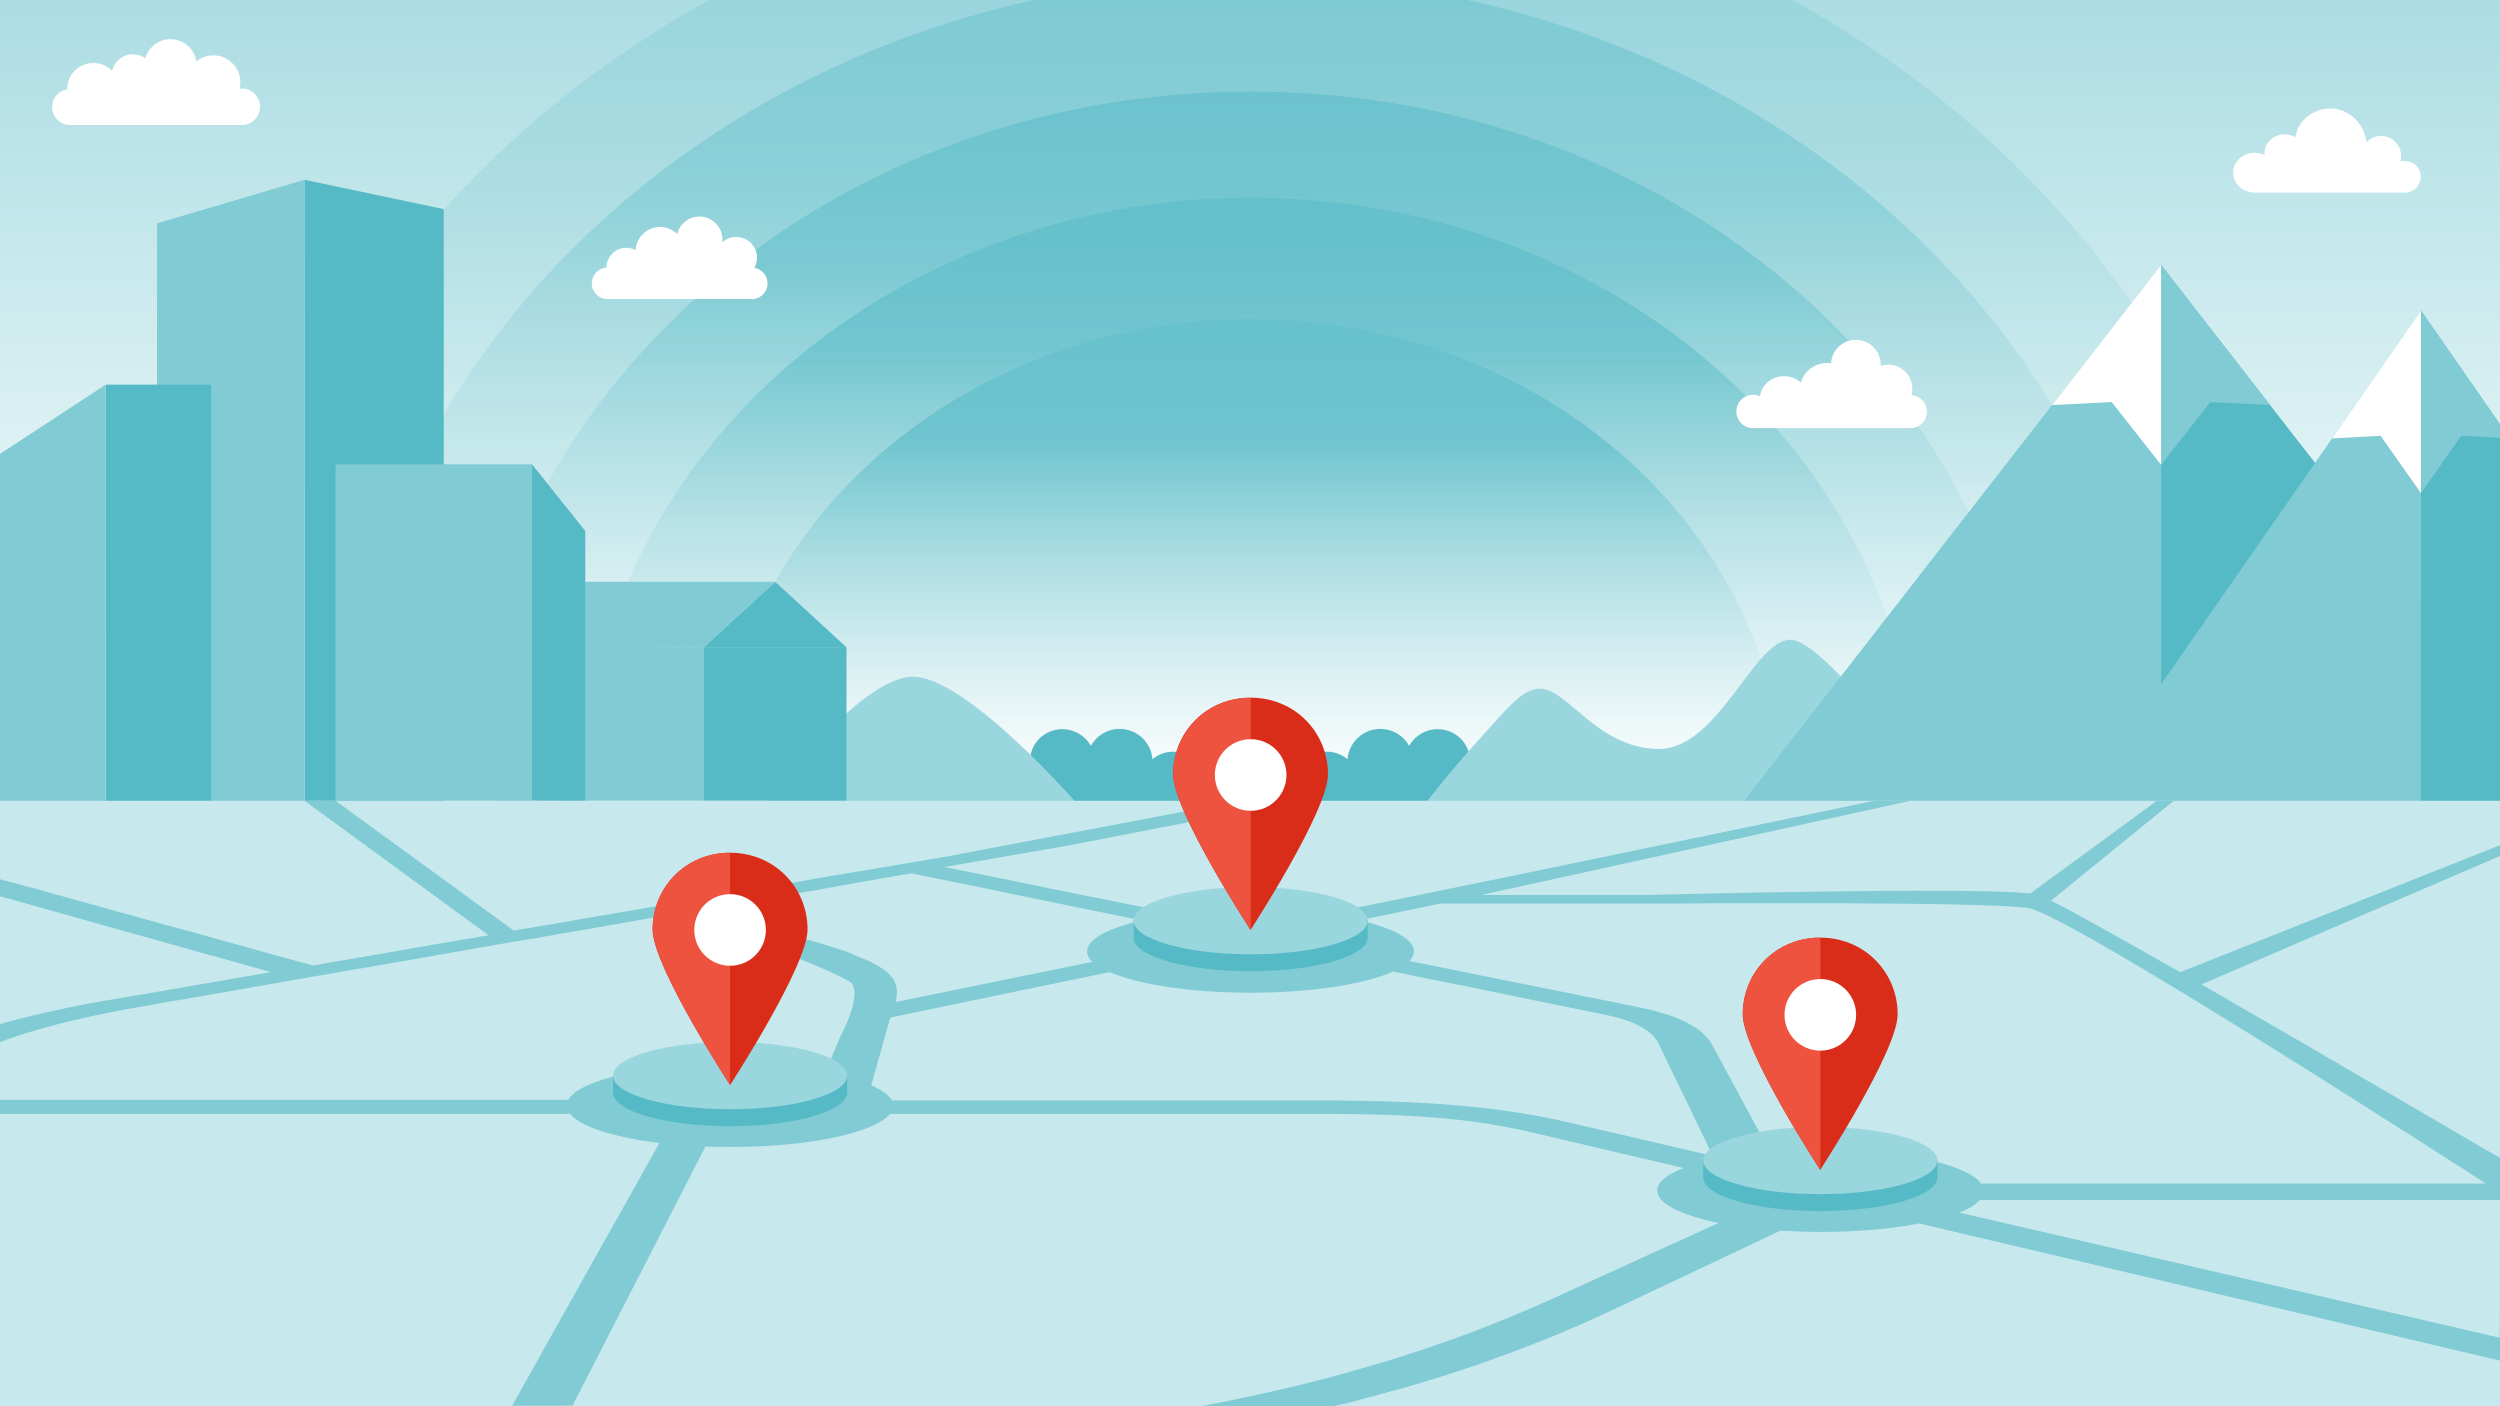 <?xml version="1.0" encoding="utf-8"?>
<!-- Generator: Adobe Illustrator 22.1.0, SVG Export Plug-In . SVG Version: 6.00 Build 0)  -->
<svg version="1.1" id="Layer_1" xmlns="http://www.w3.org/2000/svg" xmlns:xlink="http://www.w3.org/1999/xlink" x="0px" y="0px"
	 viewBox="0 0 1920 1080" style="enable-background:new 0 0 1920 1080;" xml:space="preserve">
<rect x="0" y="0" width="1920" height="1080" fill="#333333" stroke="none"/>
<style type="text/css">
	.st0{fill:url(#SVGID_1_);}
	.st1{opacity:0.5;}
	.st2{opacity:0.2;fill:url(#SVGID_2_);enable-background:new    ;}
	.st3{opacity:0.4;fill:url(#SVGID_3_);enable-background:new    ;}
	.st4{opacity:0.6;fill:url(#SVGID_4_);enable-background:new    ;}
	.st5{opacity:0.8;fill:url(#SVGID_5_);enable-background:new    ;}
	.st6{fill:url(#SVGID_6_);}
	.st7{fill:#55BAC6;}
	.st8{fill:#99D6DD;}
	.st9{fill:#80CBD4;}
	.st10{fill:#FFFFFF;}
	.st11{fill:#C7E8EC;}
	.st12{opacity:0;}
	.st13{fill:#D92D19;}
	.st14{fill:#EE5340;}
</style>
<linearGradient id="SVGID_1_" gradientUnits="userSpaceOnUse" x1="960" y1="465" x2="960" y2="1080" gradientTransform="matrix(1 0 0 -1 0 1080)">
	<stop  offset="0" style="stop-color:#FFFFFF"/>
	<stop  offset="0.313" style="stop-color:#E8F6F7"/>
	<stop  offset="0.965" style="stop-color:#AEDEE4"/>
	<stop  offset="1" style="stop-color:#ABDDE3"/>
</linearGradient>
<rect class="st0" width="1920" height="615"/>
<g class="st1">
	
		<linearGradient id="SVGID_2_" gradientUnits="userSpaceOnUse" x1="960.55" y1="464.9" x2="960.55" y2="1080" gradientTransform="matrix(1 0 0 -1 0 1080)">
		<stop  offset="0" style="stop-color:#FFFFFF"/>
		<stop  offset="6.439637e-02" style="stop-color:#F7FCFC"/>
		<stop  offset="0.166" style="stop-color:#E0F2F5"/>
		<stop  offset="0.292" style="stop-color:#BBE3E8"/>
		<stop  offset="0.438" style="stop-color:#88CED7"/>
		<stop  offset="0.598" style="stop-color:#47B4C1"/>
		<stop  offset="0.755" style="stop-color:#0097A9"/>
	</linearGradient>
	<path class="st2" d="M1758.9,615.1c-798.4,0-798.4,0-1596.7,0c0-260.4,153.1-488.5,382.5-615.1c420.9,0,420.9,0,831.8,0
		C1605.8,126.6,1758.9,354.7,1758.9,615.1z"/>
	
		<linearGradient id="SVGID_3_" gradientUnits="userSpaceOnUse" x1="960.5" y1="464.9" x2="960.5" y2="1080" gradientTransform="matrix(1 0 0 -1 0 1080)">
		<stop  offset="0" style="stop-color:#FFFFFF"/>
		<stop  offset="6.439637e-02" style="stop-color:#F7FCFC"/>
		<stop  offset="0.166" style="stop-color:#E0F2F5"/>
		<stop  offset="0.292" style="stop-color:#BBE3E8"/>
		<stop  offset="0.438" style="stop-color:#88CED7"/>
		<stop  offset="0.598" style="stop-color:#47B4C1"/>
		<stop  offset="0.755" style="stop-color:#0097A9"/>
	</linearGradient>
	<path class="st3" d="M1662,615.1c-701.5,0-701.5,0-1403,0C259,317.3,486.9,67.5,793.9,0c55.9,0,246.9,0,333.1,0
		C1434.1,67.5,1662,317.3,1662,615.1z"/>
	
		<linearGradient id="SVGID_4_" gradientUnits="userSpaceOnUse" x1="960.45" y1="464.9" x2="960.45" y2="1009.7" gradientTransform="matrix(1 0 0 -1 0 1080)">
		<stop  offset="0" style="stop-color:#FFFFFF"/>
		<stop  offset="6.439637e-02" style="stop-color:#F7FCFC"/>
		<stop  offset="0.166" style="stop-color:#E0F2F5"/>
		<stop  offset="0.292" style="stop-color:#BBE3E8"/>
		<stop  offset="0.438" style="stop-color:#88CED7"/>
		<stop  offset="0.598" style="stop-color:#47B4C1"/>
		<stop  offset="0.755" style="stop-color:#0097A9"/>
	</linearGradient>
	<path class="st4" d="M1564.2,615.1c-603.8,0-603.8,0-1207.5,0c0-300.9,270.3-544.8,603.7-544.8S1564.2,314.2,1564.2,615.1z"/>
	
		<linearGradient id="SVGID_5_" gradientUnits="userSpaceOnUse" x1="960.5" y1="464.9" x2="960.5" y2="928.1" gradientTransform="matrix(1 0 0 -1 0 1080)">
		<stop  offset="0" style="stop-color:#FFFFFF"/>
		<stop  offset="6.439637e-02" style="stop-color:#F7FCFC"/>
		<stop  offset="0.166" style="stop-color:#E0F2F5"/>
		<stop  offset="0.292" style="stop-color:#BBE3E8"/>
		<stop  offset="0.438" style="stop-color:#88CED7"/>
		<stop  offset="0.598" style="stop-color:#47B4C1"/>
		<stop  offset="0.755" style="stop-color:#0097A9"/>
	</linearGradient>
	<path class="st5" d="M1473.7,615.1c-513.2,0-513.2,0-1026.4,0c0-255.8,229.8-463.2,513.2-463.2S1473.7,359.3,1473.7,615.1z"/>
	
		<linearGradient id="SVGID_6_" gradientUnits="userSpaceOnUse" x1="960.5" y1="464.9" x2="960.5" y2="834.9" gradientTransform="matrix(1 0 0 -1 0 1080)">
		<stop  offset="0" style="stop-color:#FFFFFF"/>
		<stop  offset="6.439637e-02" style="stop-color:#F7FCFC"/>
		<stop  offset="0.166" style="stop-color:#E0F2F5"/>
		<stop  offset="0.292" style="stop-color:#BBE3E8"/>
		<stop  offset="0.438" style="stop-color:#88CED7"/>
		<stop  offset="0.598" style="stop-color:#47B4C1"/>
		<stop  offset="0.755" style="stop-color:#0097A9"/>
	</linearGradient>
	<path class="st6" d="M1370.5,615.1c-410,0-410,0-820,0c0-204.4,183.6-370,410-370S1370.5,410.8,1370.5,615.1z"/>
</g>
<g>
	<path class="st7" d="M1104.1,560c-9.4,0-17.6,5.2-21.9,12.8c-4.3-7.8-12.6-13-22.1-13c-13.3,0-24.2,10.3-25.2,23.3
		c-4.3-3.6-9.8-5.8-15.8-5.8c-7.4,0-14,3.3-18.5,8.4c0,9.8,0,24.9,0,40.4c103.4,0,128.4,0,128.4,0s0-35.2,0-41.1
		C1129.2,571.2,1118,560,1104.1,560z"/>
	<path class="st7" d="M815.9,560c9.4,0,17.6,5.2,21.9,12.8c4.3-7.8,12.6-13,22.1-13c13.3,0,24.2,10.3,25.2,23.3
		c4.3-3.6,9.8-5.8,15.8-5.8c7.4,0,14,3.3,18.5,8.4c0,9.8,0,24.9,0,40.4c-103.4,0-128.4,0-128.4,0s0-35.2,0-41.1
		C790.8,571.2,802,560,815.9,560z"/>
</g>
<path class="st8" d="M1491,616.2c0,0-87.8-124.9-116-124.9s-55.7,85.4-102.4,83.9c-46.7-1.5-68.9-46.3-89.7-46.3
	c-13.9,0-25.1,15-46.8,38.8s-40.5,48.2-40.5,48.2L1491,616.2z"/>
<path class="st8" d="M826.3,616.2c0,0-84.3-96.5-125.2-96.5s-112.8,96.5-112.8,96.5H826.3z"/>
<polygon class="st9" points="1659.7,203.5 1338.5,616.2 1659.7,616.2 "/>
<polygon class="st7" points="1659.7,203.5 1920,538 1920,616.2 1659.7,616.2 "/>
<polygon class="st9" points="1659.7,357 1697.6,308.8 1743.4,311.1 1659.7,203.5 "/>
<polygon class="st10" points="1659.7,357 1621.8,308.8 1576,311.1 1659.7,203.5 "/>
<polygon class="st9" points="1859.3,238.5 1635.5,560.4 1597.3,615.3 1859.3,615.3 "/>
<polygon class="st7" points="1859.3,238.5 1920,325.9 1920,444.1 1920,615.3 1859.3,615.3 "/>
<polygon class="st9" points="1859.3,378.7 1890.2,334.7 1920,336.3 1920,325.9 1859.3,238.5 "/>
<polygon class="st10" points="1859.3,378.7 1828.3,334.7 1791,336.7 1859.3,238.5 "/>
<polygon class="st7" points="340.8,616.1 233.9,616.1 233.9,138.1 340.8,160.6 "/>
<polygon class="st9" points="233.9,616.1 120.6,616.1 120.6,171.5 233.9,138.1 "/>
<rect x="81.2" y="295.4" class="st7" width="80.9" height="320.8"/>
<polygon class="st9" points="0,616.1 81.2,616.1 81.2,295.4 0,348.6 "/>
<rect x="540.1" y="497" class="st7" width="110" height="118"/>
<rect x="412.1" y="497" class="st9" width="128.4" height="118"/>
<polygon class="st7" points="595.3,446.8 650,497 540.5,497 "/>
<polygon class="st9" points="412.1,446.8 595.3,446.8 540.5,497 412.1,497.9 "/>
<polygon class="st7" points="449.5,615 379.8,614.8 408.6,356.6 449.5,407.8 "/>
<rect x="257.7" y="356.6" class="st9" width="150.9" height="258.4"/>
<path class="st10" d="M1479.9,316.2c0-6.8-5.3-12.3-11.9-12.6c0.5-1.6,0.7-3.3,0.7-5.1c0-10.2-8.3-18.4-18.4-18.4c-2,0-4,0.3-5.9,1
	c0-0.3,0-0.6,0-1c0-10.5-8.5-19.1-19.1-19.1c-10.2,0-18.5,8-19,18c-1-0.1-1.9-0.2-2.9-0.2c-9.9,0-18.1,6.5-20.3,15.1
	c-3.3-3.1-7.9-5-13-5c-9.5,0-17.3,6.8-18.4,15.5c-1.6-0.8-3.4-1.2-5.4-1.2c-7.1,0-12.8,5.7-12.8,12.8c0,6.9,5.4,12.5,12.2,12.8
	c0.1,0,0.2,0,0.3,0h6.6h13.3h101.7l0,0C1474.4,328.7,1479.9,323.1,1479.9,316.2z M1424.2,299.1L1424.2,299.1L1424.2,299.1
	L1424.2,299.1z"/>
<path class="st10" d="M199.7,82c0-7.7-6.3-14-14-14c-0.6,0-1.2,0-1.7,0.1c0.4-1.6,0.6-3.2,0.6-4.8c0-11.5-9.3-20.8-20.8-20.8
	c-4.9,0-9.4,1.7-13,4.6c-1.5-9.6-9.8-17-19.9-17c-9.2,0-16.9,6.2-19.3,14.6c-2.7-1.9-6-3-9.5-3c-7.8,0-14.3,5.4-16,12.7
	c-3.6-3.7-8.7-6-14.4-6c-11.1,0-20.1,9-20.1,20.1c0,0.1,0,0.1,0,0.2C45,69.6,40,75.3,40,82.2c0,7.5,6,13.7,13.6,13.8l0,0h110.9H179
	h7.2c0.1,0,0.2,0,0.3,0C193.9,95.6,199.7,89.5,199.7,82z"/>
<path class="st10" d="M1847.1,123.7h-3.6c0.3-1.3,0.5-2.6,0.5-4c0-8.5-6.9-15.3-15.3-15.3c-4.5,0-8.5,1.9-11.3,5
	c-1-13.2-12.8-26.1-27.3-26.1c-14,0-25.6,9.7-27.2,22.1c-2.4-1.4-5.2-2.2-8.2-2.2c-8.5,0-15.5,6.3-15.5,14.2c0,0.6,0,1.2,0.1,1.7
	c-2.3-1.1-4.9-1.7-7.7-1.7c-9.2,0-16.6,6.8-16.6,15.2c0,7.7,6.2,14,14.2,15.1c0.6,0.1,1.3,0.2,1.9,0.2h78.4c0.3,0,0.6,0,1,0h36.5
	c6.7,0,12.1-5.4,12.1-12.1l0,0C1859.2,129.1,1853.8,123.7,1847.1,123.7z"/>
<path class="st10" d="M579.4,205.7c1.3-2.3,2-4.9,2-7.7c0-8.8-7.2-16-16-16c-4.1,0-7.9,1.6-10.8,4.2c0.1-0.7,0.2-1.5,0.2-2.3
	c0-9.7-7.9-17.6-17.6-17.6c-8.3,0-15.2,5.7-17.1,13.4c-3.4-3.3-8-5.4-13.2-5.4c-10,0-18.2,7.9-18.7,17.8c-2.2-1.2-4.6-1.8-7.2-1.8
	c-8.4,0-15.2,6.8-15.2,15.2l0,0c-6.3,0.4-11.3,5.7-11.3,12.1l0,0c0,6.7,5.4,12.1,12.1,12.1h110.8c6.7,0,12.1-5.4,12.1-12.1l0,0
	C589.4,211.6,585.1,206.7,579.4,205.7z"/>
<rect y="615" class="st11" width="1920" height="465"/>
<path class="st9" d="M1690.7,756l229.3-98.6v-8.3l-245.7,97.6c-43.9-25.1-81.3-46.1-99.1-55l94.1-76.6h-12.9l-97.1,71.1
	c-47-5.3-292.6,1.1-292.6,1.1h-128.8l328.7-72.2H1439l-275.6,57.2l-131.8,26.9l-6.4,1.3l-7.8,1.6c-17.1-2.2-36.4-3.5-56.8-3.5
	c-20.4,0-39.6,1.2-56.7,3.4c-0.8-0.2-1.6-0.3-2.4-0.5c-6.5-1.3-13-2.6-19.4-3.9c-6.3-1.3-12.5-2.5-18.7-3.8
	c-6.1-1.2-12.1-2.4-17.9-3.6l-6.7-1.3c-3-0.6-6-1.2-9-1.8c-2.9-0.6-5.9-1.2-8.7-1.8s-5.7-1.1-8.5-1.7c-2.8-0.6-5.5-1.1-8.2-1.6
	c-0.5-0.1-1-0.2-1.4-0.3c-0.5-0.1-0.9-0.2-1.4-0.3s-0.9-0.2-1.4-0.3s-0.9-0.2-1.4-0.3s-0.9-0.2-1.4-0.3s-1-0.2-1.4-0.3
	c-0.5-0.1-0.9-0.2-1.4-0.3s-0.9-0.2-1.4-0.3c-7.9-1.6-15.2-3.1-22.1-4.5c-6.8-1.4-13.2-2.6-18.9-3.8s-10.9-2.2-15.4-3.1
	c-4.5-0.9-8.4-1.7-11.6-2.3c8-1.4,15.6-2.7,22.8-4c7.2-1.2,13.9-2.4,20.2-3.5s12.1-2.1,17.4-3c5.3-0.9,10.1-1.8,14.4-2.5l8.3-1.4
	c1.3-0.2,2.5-0.4,3.6-0.6c1.1-0.2,2.2-0.4,3.1-0.5c1-0.2,1.9-0.3,2.7-0.5s179.4-34.8,180.1-34.9l-47.2,0.4
	c-3.4,0.6-220.7,42-226.6,43c-1,0.2-2,0.3-3,0.5s-2,0.3-3,0.5s-2,0.4-3.1,0.5c-1,0.2-2.1,0.4-3.1,0.5c-3.5,0.6-7.1,1.2-10.7,1.8
	c-3.7,0.6-7.4,1.3-11.2,1.9c-3.8,0.7-7.7,1.3-11.7,2s-8,1.4-12.1,2.1c-1,0.2-2.1,0.4-3.1,0.5c-1,0.2-2.1,0.4-3.1,0.5
	c-1,0.2-2.1,0.4-3.2,0.5c-1.1,0.2-2.1,0.4-3.2,0.5c-5.8,1-11.7,2-17.7,3s-12.2,2.1-18.4,3.2c-6.3,1.1-12.6,2.2-19.1,3.3
	s-13,2.3-19.7,3.4l-13.3,2.3l-50.2,8.6c-0.6,0.1-1.2,0.2-1.7,0.3c-0.6,0.1-1.2,0.2-1.7,0.3c-0.6,0.1-1.2,0.2-1.7,0.3
	c-0.6,0.1-1.2,0.2-1.7,0.3c-0.6,0.1-1.2,0.2-1.7,0.3c-0.6,0.1-1.2,0.2-1.7,0.3c-0.6,0.1-1.2,0.2-1.7,0.3c-0.6,0.1-1.2,0.2-1.8,0.3
	c-3.4,0.6-6.9,1.2-10.3,1.8c-3.5,0.6-6.9,1.2-10.4,1.8s-7,1.2-10.5,1.8s-7,1.2-10.5,1.8c-0.6,0.1-1.2,0.2-1.8,0.3
	c-0.6,0.1-1.2,0.2-1.8,0.3c-0.6,0.1-1.2,0.2-1.8,0.3c-0.6,0.1-1.2,0.2-1.8,0.3c-0.6,0.1-1.2,0.2-1.8,0.3c-0.6,0.1-1.2,0.2-1.8,0.3
	c-0.6,0.1-1.2,0.2-1.8,0.3c-0.6,0.1-1.2,0.2-1.8,0.3c-0.9,0.1-1.8,0.3-2.7,0.5c-0.9,0.2-1.8,0.3-2.7,0.5c-0.9,0.2-1.8,0.3-2.8,0.5
	c-0.9,0.2-1.8,0.3-2.7,0.5c-0.6,0.1-1.2,0.2-1.8,0.3c-0.6,0.1-1.2,0.2-1.8,0.3c-0.6,0.1-1.2,0.2-1.8,0.3c-0.6,0.1-1.2,0.2-1.8,0.3
	c-0.6,0.1-1.2,0.2-1.8,0.3c-0.6,0.1-1.2,0.2-1.8,0.3c-0.6,0.1-1.2,0.2-1.8,0.3c-0.6,0.1-1.2,0.2-1.8,0.3c-2.5,0.5-5.1,0.9-7.7,1.3
	c-2.5,0.5-5.1,0.9-7.7,1.3c-2.5,0.4-5.1,0.9-7.7,1.3c-0.8,0.1-1.5,0.3-2.3,0.4L257.7,615h-23.8l141.4,103.3
	c-0.4,0.1-0.9,0.2-1.3,0.2c-4.7,0.8-9.5,1.6-14.2,2.4c-4.7,0.8-9.4,1.6-14.1,2.4c-4.7,0.8-9.4,1.6-14.1,2.4
	c-4.7,0.8-9.3,1.6-13.9,2.4c-1.3,0.2-2.6,0.4-3.9,0.7c-1.3,0.2-2.6,0.5-3.8,0.7c-1.3,0.2-2.6,0.5-3.9,0.7s-2.6,0.4-3.9,0.7
	c-5.3,0.9-10.6,1.8-15.9,2.7s-10.5,1.8-15.6,2.7c-5.2,0.9-10.3,1.8-15.3,2.6c-5.1,0.9-10.1,1.7-15,2.6c-2.4-0.6-5.1-1.4-8.1-2.2
	s-6.4-1.8-10.1-2.8c-3.7-1-7.6-2.1-11.8-3.2c-4.2-1.2-8.6-2.4-13.2-3.7c-0.8-0.2-1.5-0.4-2.3-0.6c-0.8-0.2-1.6-0.4-2.4-0.7
	c-0.8-0.2-1.6-0.4-2.4-0.7c-0.8-0.2-1.6-0.5-2.5-0.7c-3.3-0.9-6.7-1.9-10.2-2.8c-3.4-1-7-1.9-10.5-2.9c-3.6-1-7.2-2-10.8-3
	c-3.7-1-7.3-2-11-3.1c-0.8-0.2-1.5-0.4-2.3-0.6c-0.8-0.2-1.5-0.4-2.3-0.6c-0.8-0.2-1.5-0.4-2.3-0.6c-0.8-0.2-1.5-0.4-2.3-0.6
	l-54.2-15c-0.7-0.2-1.4-0.4-2.1-0.6c-0.7-0.2-1.5-0.4-2.2-0.6c-0.7-0.2-1.4-0.4-2.1-0.6c-0.7-0.2-1.4-0.4-2.1-0.6
	c-2.7-0.7-5.3-1.5-8-2.2c-2.6-0.7-5.2-1.4-7.7-2.1c-2.5-0.7-5-1.4-7.5-2.1c-2.5-0.7-4.9-1.3-7.2-2c-0.7-0.2-1.4-0.4-2.1-0.6
	c-0.7-0.2-1.4-0.4-2.1-0.6c-0.7-0.2-1.4-0.4-2-0.6c-0.7-0.2-1.4-0.4-2-0.6L0,675.3v13l3.2,0.9l8.3,2.3c2.3,0.7,4.8,1.4,7.2,2
	c2.4,0.7,4.9,1.4,7.5,2.1c2.5,0.7,5.1,1.4,7.7,2.2s5.2,1.5,7.9,2.2c0.7,0.2,1.4,0.4,2.1,0.6c0.7,0.2,1.4,0.4,2.2,0.6
	c0.7,0.2,1.4,0.4,2.1,0.6c0.7,0.2,1.4,0.4,2.1,0.6c4.3,1.2,8.7,2.5,13.2,3.7c4.4,1.2,8.9,2.5,13.4,3.8s9,2.6,13.6,3.8
	c4.6,1.3,9.1,2.6,13.6,3.8c0.8,0.2,1.5,0.4,2.3,0.7c0.8,0.2,1.5,0.4,2.3,0.6c0.8,0.2,1.5,0.4,2.3,0.6c0.8,0.2,1.5,0.4,2.3,0.6
	l42.3,12c0.4,0.1,0.8,0.2,1.2,0.3s0.8,0.2,1.2,0.4c0.4,0.1,0.8,0.2,1.2,0.3s0.8,0.2,1.2,0.3s0.8,0.2,1.2,0.3s0.8,0.2,1.2,0.3
	s0.8,0.2,1.2,0.3s0.8,0.2,1.2,0.3c4.6,1.3,9,2.5,13.1,3.7c4.2,1.2,8.1,2.3,11.7,3.3c3.6,1,7,2,10,2.8c3,0.9,5.7,1.6,8.1,2.3
	c-6,1-11.8,2-17.5,3s-11.2,1.9-16.6,2.9c-5.4,0.9-10.6,1.8-15.6,2.7s-9.9,1.7-14.5,2.5c-0.7,0.1-1.5,0.2-2.2,0.4
	c-0.7,0.1-1.4,0.2-2.1,0.4c-0.7,0.1-1.4,0.2-2.1,0.3c-0.7,0.1-1.4,0.2-2,0.4l-8.6,1.5c-5.5,1-10.6,1.8-15.2,2.6s-8.8,1.5-12.5,2.1
	s-6.9,1.2-9.6,1.6c-2.7,0.5-4.8,0.8-6.4,1.1c-2.9,0.5-5.8,1-8.7,1.5c-2.9,0.5-5.8,1.1-8.6,1.6c-2.8,0.5-5.7,1.1-8.5,1.7
	c-2.8,0.6-5.6,1.1-8.4,1.7c-1.4,0.3-2.8,0.6-4.1,0.9c-1.4,0.3-2.7,0.6-4.1,0.9c-1.4,0.3-2.7,0.6-4.1,0.9c-1.3,0.3-2.7,0.6-4,0.9
	c-3.2,0.7-6.4,1.5-9.5,2.2c-3.1,0.8-6.2,1.5-9.2,2.3c-3.1,0.8-6,1.6-9,2.4c-1.7,0.5-3.3,0.9-4.9,1.4H0v13.9c0.1-0.1,0.3-0.1,0.4-0.2
	c2.5-1,5.2-2,8-2.9c2.8-1,5.8-2,8.9-3s6.3-2,9.7-2.9c5.5-1.6,11.3-3.2,17.3-4.8c6-1.5,12.3-3.1,18.7-4.5c6.4-1.5,13-2.9,19.6-4.2
	c6.7-1.3,13.4-2.6,20.2-3.8c1.6-0.3,3.8-0.7,6.4-1.1c2.7-0.5,5.9-1,9.6-1.7c3.7-0.6,7.9-1.4,12.5-2.2c4.6-0.8,9.7-1.7,15.2-2.6
	c1.3-0.2,2.7-0.5,4.1-0.7c1.4-0.2,2.8-0.5,4.2-0.7s2.9-0.5,4.3-0.8c1.5-0.3,2.9-0.5,4.5-0.8c5.2-0.9,10.6-1.8,16.2-2.8
	c5.6-1,11.5-2,17.6-3.1s12.4-2.2,18.8-3.3c6.5-1.1,13.1-2.3,19.9-3.5c1.3-0.2,2.7-0.5,4-0.7s2.7-0.5,4-0.7c1.4-0.2,2.7-0.5,4.1-0.7
	c1.4-0.2,2.7-0.5,4.1-0.7c5.5-1,11.2-1.9,16.9-2.9s11.5-2,17.4-3c5.8-1,11.8-2,17.8-3.1c6-1,12-2.1,18.1-3.1
	c1.3-0.2,2.6-0.5,3.9-0.7s2.6-0.5,3.9-0.7s2.6-0.5,3.9-0.7s2.6-0.4,3.9-0.7c4.6-0.8,9.3-1.6,14-2.4c4.7-0.8,9.4-1.6,14.1-2.5
	c4.7-0.8,9.4-1.6,14.2-2.5c4.7-0.8,9.5-1.7,14.2-2.5c0.6-0.1,1.2-0.2,1.9-0.3c0.6-0.1,1.2-0.2,1.9-0.3c0.6-0.1,1.2-0.2,1.9-0.3
	c0.6-0.1,1.2-0.2,1.9-0.3c0.6-0.1,1.2-0.2,1.9-0.3c0.6-0.1,1.2-0.2,1.8-0.3c0.6-0.1,1.2-0.2,1.9-0.3c0.6-0.1,1.2-0.2,1.9-0.3
	c2.2-0.4,4.5-0.8,6.8-1.2s4.5-0.8,6.8-1.2c2.2-0.4,4.5-0.8,6.8-1.2c2.2-0.4,4.5-0.8,6.8-1.2c0.6-0.1,1.2-0.2,1.8-0.3
	c0.6-0.1,1.2-0.2,1.8-0.3c0.6-0.1,1.2-0.2,1.8-0.3c0.6-0.1,1.2-0.2,1.8-0.3c0.6-0.1,1.2-0.2,1.8-0.3c0.6-0.1,1.2-0.2,1.8-0.3
	c0.6-0.1,1.2-0.2,1.9-0.3c0.6-0.1,1.2-0.2,1.8-0.3c1.5-0.3,2.9-0.5,4.4-0.8s3-0.5,4.4-0.8c1.5-0.3,3-0.5,4.4-0.8
	c1.5-0.3,3-0.5,4.4-0.8c0.6-0.1,1.2-0.2,1.8-0.3c0.6-0.1,1.2-0.2,1.8-0.3c0.6-0.1,1.2-0.2,1.8-0.3c0.6-0.1,1.2-0.2,1.8-0.3l7.2-1.3
	c3-0.5,5.9-1,8.9-1.5s5.9-1,8.9-1.6c2.9-0.5,5.9-1,8.8-1.5s106.7,29.4,143.4,51.1c9.4,9.5-7.5,40.6-7.5,40.6l-4.9,11.5l-2,4.8
	l-5.1,12c-20.6-3.8-45.8-6-73.2-6c-63.4,0-115.8,11.9-124.2,27.4h-69.7H340H238.5h-22.4H111.6H89.8H0.1H0v10.7h0.1h71.2h21.8h103.3
	h21.9h115h21.9h82.6c7.9,9.9,33.8,18.1,68.7,22.4l-10.3,18.3L467.1,948l-19,33.8l-4.2,7.5l-16.3,29.1l-26.6,47.5l-7.6,13.7l46.3-0.1
	l15.6-30.4l4.4-8.6l26.1-50.9l3.9-7.5l17.3-33.8l3.5-6.8l20-39l3.1-6.1l8.2-15.9c6.2,0.2,12.5,0.4,18.9,0.4
	c60.7,0,111.3-10.9,122.8-25.5h87.2h24.5H858h21.7h102.8h21.7h2.9c10.8,0,20.8,0.1,30.2,0.2c9.4,0.1,18.2,0.4,26.5,0.6
	c8.3,0.3,16,0.6,23.3,1.1c7.3,0.4,14.2,0.9,20.7,1.5c2.9,0.3,5.7,0.5,8.4,0.8c2.8,0.3,5.5,0.6,8.1,0.9c2.7,0.3,5.3,0.6,7.9,1
	s5.2,0.7,7.7,1.1c1.6,0.2,3.2,0.5,4.7,0.8c1.6,0.2,3.1,0.5,4.7,0.8s3.1,0.5,4.7,0.8s3.1,0.6,4.7,0.9c1.6,0.3,3.3,0.6,5,1
	c1.7,0.3,3.3,0.7,5,1c1.7,0.4,3.3,0.7,5,1.1c1.7,0.4,3.4,0.8,5.1,1.2l51.4,12.1l17.8,4.2l44.9,10.5c-12.7,5-20.1,10.9-20.1,17.3
	c0,10.1,18.4,19,47.2,24.9l-27,12.3l-12.4,5.6l-92.9,42.4c-3.5,1.5-6.9,3.1-10.5,4.6c-3.5,1.5-7.1,3-10.6,4.5
	c-3.6,1.5-7.2,3-10.8,4.5c-3.6,1.5-7.3,2.9-11,4.4c-1.4,0.5-2.7,1.1-4.1,1.6s-2.7,1.1-4.1,1.6s-2.7,1-4.1,1.6
	c-1.4,0.5-2.8,1-4.2,1.6c-7.4,2.8-14.9,5.4-22.5,8.1c-7.6,2.7-15.4,5.3-23.3,7.8c-7.9,2.6-16,5.1-24.1,7.5c-8.2,2.4-16.5,4.8-25,7.2
	c-1.7,0.5-3.4,0.9-5.2,1.4c-1.7,0.5-3.5,0.9-5.2,1.4c-1.8,0.5-3.5,0.9-5.2,1.4c-1.8,0.5-3.5,0.9-5.3,1.4c-9.9,2.5-19.9,5-30.1,7.3
	c-10.3,2.4-20.7,4.7-31.4,6.9c-9,1.9-18.2,3.7-27.5,5.5c-1.7,0.3,93.9,0,101.1,0c3.1-0.8,7.7-1.6,10.8-2.4l42.2-11.4
	c7.7-2.2,15.2-4.4,22.6-6.7c7.4-2.3,14.6-4.6,21.8-7c7.1-2.3,14.1-4.7,21-7.2c6.9-2.4,13.6-4.9,20.3-7.4c1.4-0.5,2.8-1.1,4.2-1.6
	c1.4-0.5,2.8-1.1,4.2-1.6c1.4-0.5,2.8-1.1,4.2-1.6c1.4-0.5,2.8-1.1,4.1-1.6c4.4-1.8,8.8-3.5,13.2-5.3c4.3-1.8,8.6-3.6,12.9-5.4
	c4.2-1.8,8.4-3.6,12.5-5.5c4.1-1.8,8.2-3.7,12.2-5.5l73.4-34.6l40.4-19.1l12-5.7l10.8-5.1c9.9,0.6,20.2,1,30.8,1
	c28.5,0,54.7-2.4,75.7-6.5l43.7,10.3l20.8,4.9l78.1,18.4l22,5.2l57.8,13.7l171.3,40.5l52.4,12.4l0.1-129.9l0,0v-5v-1.5v-19.3
	C1920,889.6,1792.9,814.8,1690.7,756z M649.5,730.7c-2.6-0.9-5.3-1.8-8.1-2.7s-5.8-1.9-8.9-2.8c0,0-0.2-0.1-0.5-0.1
	c-0.3-0.1-0.7-0.2-1.2-0.4s-1.2-0.4-2-0.6c-0.8-0.2-1.7-0.5-2.8-0.8c-0.9-0.2-1.8-0.5-2.8-0.8s-2.2-0.6-3.4-1s-2.5-0.7-3.9-1.2
	c-1.4-0.4-2.8-0.8-4.4-1.3c-0.3-0.1-0.5-0.1-0.8-0.2c-0.3-0.1-0.5-0.2-0.8-0.2c-0.3-0.1-0.5-0.2-0.8-0.2c-0.3-0.1-0.5-0.2-0.8-0.2
	c-0.1,0-0.3-0.1-0.4-0.1c-0.1,0-0.3-0.1-0.4-0.1c-0.2,0-0.3-0.1-0.4-0.1c-0.1,0-0.3-0.1-0.4-0.1c-0.6-0.2-1.3-0.4-1.9-0.6
	c-0.7-0.2-1.3-0.4-2-0.6c-0.6-0.2-1.3-0.4-2-0.6c-0.7-0.2-1.4-0.4-2.1-0.6c-3.6-1.1-7.6-2.3-11.8-3.5c-4.2-1.3-8.8-2.6-13.6-4
	s-9.8-2.9-15.2-4.5c-5.3-1.6-10.9-3.3-16.8-5c7.6-1.3,15.2-2.6,22.7-3.9c7.5-1.3,14.8-2.6,22.1-3.8c7.3-1.3,14.4-2.5,21.5-3.8
	c7-1.2,14-2.4,20.8-3.6c1.1-0.2,2.2-0.4,3.3-0.6c1.1-0.2,2.2-0.4,3.3-0.6c1.1-0.2,2.2-0.4,3.2-0.6c1.1-0.2,2.2-0.4,3.2-0.6
	c2.7-0.5,5.4-0.9,8.1-1.4c2.7-0.5,5.3-0.9,7.9-1.4c2.6-0.5,5.2-0.9,7.8-1.4s5.1-0.9,7.6-1.3c2.4-0.4,4.7-0.8,7-1.2s4.6-0.8,6.9-1.2
	c2.3-0.4,4.5-0.8,6.8-1.2c2.2-0.4,4.4-0.8,6.6-1.1c1.7,0.4,3.6,0.7,5.8,1.2c2.1,0.4,4.4,0.9,6.8,1.4c2.5,0.5,5.1,1,7.9,1.6
	c2.8,0.6,5.8,1.2,9,1.8c2.7,0.6,5.6,1.2,8.6,1.8s6.1,1.2,9.3,1.9s6.6,1.3,10,2s7,1.4,10.6,2.2c0.9,0.2,1.8,0.4,2.7,0.6
	c0.9,0.2,1.9,0.4,2.8,0.6c0.9,0.2,1.9,0.4,2.8,0.6c1,0.2,1.9,0.4,2.9,0.6c5.1,1,10.3,2.1,15.7,3.2c5.4,1.1,10.9,2.2,16.6,3.4
	c5.7,1.2,11.5,2.4,17.5,3.6c6,1.2,12.1,2.5,18.3,3.7c1,0.2,2,0.4,2.9,0.6c1,0.2,2,0.4,3,0.6c1,0.2,2,0.4,3,0.6c1,0.2,2,0.4,3,0.6
	c2.9,0.6,5.8,1.2,8.8,1.8s5.9,1.2,8.9,1.8h0.1c-25.9,5.8-42.2,14.3-42.2,23.8c0,2.8,1.4,5.4,4,8l-22.9,4.7l-7.4,1.5l-45.2,9.2
	l-14.1,2.9l-61.5,12.6c0.5-2.1,0.9-4.1,1-6s0.1-3.7-0.3-5.4c-0.3-1.7-0.9-3.3-1.7-4.9c-0.8-1.6-1.9-3.1-3.4-4.6
	c-0.7-0.8-1.5-1.5-2.4-2.3s-1.9-1.5-2.9-2.2c-1.1-0.7-2.2-1.5-3.4-2.2s-2.5-1.4-3.9-2.1c-0.3-0.2-0.6-0.3-0.9-0.5
	c-0.3-0.2-0.6-0.3-1-0.5c-0.3-0.2-0.6-0.3-1-0.5c-0.3-0.2-0.7-0.3-1-0.5c-0.3-0.1-0.6-0.3-0.9-0.4c-0.3-0.1-0.6-0.3-0.9-0.4
	c-0.3-0.2-0.6-0.3-1-0.4c-0.3-0.1-0.6-0.3-1-0.4c-2-0.8-4.2-1.7-6.5-2.6C654.5,732.5,652.1,731.6,649.5,730.7z M1239.2,870
	l-22.2-5.1l-9.8-2.3c-6.7-1.6-13.5-3-20.4-4.4c-6.9-1.3-13.9-2.6-21.1-3.7c-7.2-1.1-14.5-2.2-22.1-3.1c-7.6-0.9-15.4-1.7-23.5-2.4
	c-4.1-0.4-8.2-0.7-12.4-1c-4.2-0.3-8.5-0.6-12.8-0.8c-4.4-0.3-8.8-0.5-13.3-0.7s-9.2-0.4-13.9-0.5c-1.7-0.1-3.5-0.1-5.2-0.2
	c-1.8,0-3.6-0.1-5.3-0.1c-1.8-0.1-3.6-0.1-5.4-0.1s-3.7-0.1-5.5-0.1c-3.1-0.1-6.3-0.1-9.6-0.2c-3.2,0-6.5-0.1-9.8-0.1
	c-3.3,0-6.7,0-10.1-0.1c-3.4,0-6.9,0-10.4,0h-4h-21.5H879.1h-21.5h-72.8h-21.4h-78.5c-2.3-4.2-7.8-8.1-15.8-11.6l14-49.8l0.8-2.2
	l9-1.9l81.8-17l14.1-2.9l45.3-9.4l13.6-2.8l4.6-0.9c21.7,9.4,62.1,15.8,108.3,15.8c47,0,87.9-6.6,109.4-16.3l3.9,0.8
	c1.9,0.4,3.9,0.8,5.8,1.2s3.9,0.8,5.8,1.2s3.8,0.8,5.7,1.2c1.9,0.4,3.8,0.8,5.6,1.2c0.7,0.1,1.4,0.3,2,0.4c0.7,0.1,1.3,0.3,2,0.4
	c0.7,0.1,1.4,0.3,2,0.4c0.7,0.1,1.3,0.3,2,0.4c0.7,0.1,1.4,0.3,2.1,0.4s1.4,0.3,2.1,0.4c0.7,0.1,1.4,0.3,2,0.4
	c0.7,0.1,1.3,0.3,2,0.4c1,0.2,2,0.4,3.1,0.6c1,0.2,2,0.4,3.1,0.6c1,0.2,2,0.4,3,0.6c1,0.2,2,0.4,3,0.6c7,1.4,13.9,2.8,20.4,4.2
	c6.6,1.4,12.9,2.6,18.9,3.9c6,1.2,11.8,2.4,17.2,3.5c5.4,1.1,10.5,2.1,15.1,3.1l36.3,7.4c2.9,0.6,5.6,1.2,8.2,1.9s5,1.4,7.3,2.2
	s4.4,1.6,6.4,2.5s3.9,1.8,5.6,2.8c0.6,0.3,1.1,0.7,1.7,1c0.5,0.3,1.1,0.7,1.6,1s1,0.7,1.4,1c0.5,0.3,0.9,0.7,1.4,1
	c0.3,0.2,0.6,0.5,0.8,0.7c0.3,0.2,0.5,0.5,0.8,0.7s0.5,0.5,0.7,0.7s0.5,0.5,0.7,0.7c0.1,0.2,0.3,0.3,0.4,0.5s0.3,0.3,0.4,0.5
	c0.2,0.2,0.3,0.3,0.4,0.5s0.2,0.3,0.4,0.5c0.3,0.3,0.5,0.7,0.8,1c0.2,0.3,0.5,0.7,0.7,1s0.4,0.7,0.6,1.1c0.2,0.3,0.4,0.7,0.5,1
	c0.2,0.3,0.4,0.7,0.6,1.3c0.3,0.6,0.6,1.3,1,2.1s0.8,1.7,1.4,2.8c0.5,1,1.1,2.2,1.6,3.4l2.3,4.8c0.5,1,1,2.1,1.6,3.3
	c0.5,1.1,1.1,2.3,1.7,3.5s1.2,2.4,1.8,3.7c0.6,1.3,1.2,2.6,1.9,3.9l2.5,5.1c2.2,4.6,4.5,9.4,6.9,14.2c2.3,4.9,4.7,9.8,6.9,14.4
	c2.3,4.7,4.4,9.2,6.4,13.2c1.9,4,3.7,7.6,5,10.4L1239.2,870z M1357.6,881.5l-8.9-16.5l-17.9-33.2l-8.6-15.9l-2.6-4.9l-5.2-9.5
	c-0.2-0.4-0.4-0.7-0.6-1c-0.2-0.4-0.4-0.7-0.7-1c-0.2-0.3-0.5-0.7-0.8-1c-0.2-0.4-0.5-0.7-0.8-1.1c-0.6-0.7-1.1-1.2-1.6-1.7
	c-0.4-0.5-0.8-0.9-1.2-1.2c-0.3-0.3-0.6-0.6-0.9-0.9c-0.3-0.2-0.6-0.5-0.8-0.7c-0.7-0.6-1.4-1.1-2.1-1.7c-0.7-0.6-1.5-1.1-2.3-1.7
	c-0.8-0.6-1.7-1.1-2.6-1.6c-0.9-0.6-1.8-1.1-2.8-1.6c-1.6-0.9-3.3-1.7-5.2-2.6c-1.8-0.8-3.8-1.7-5.9-2.5s-4.3-1.6-6.7-2.3
	c-2.4-0.8-4.9-1.5-7.5-2.2c-0.4-0.1-0.8-0.2-1.3-0.4c-0.4-0.1-0.9-0.2-1.3-0.3s-0.9-0.2-1.3-0.4c-0.5-0.1-0.9-0.2-1.4-0.3
	c-0.1,0-0.3-0.1-0.4-0.1L1251,772l-94.1-18.9l-21.7-4.4l-36.5-7.4l-13.7-2.7l-2.6-0.5c2.3-2.4,3.5-4.9,3.5-7.5
	c0-9.4-16.2-17.9-41.9-23.8l3.3-0.7l11.8-2.4l33.2-6.9l11.5-2.4l2.4-0.5h180.4l0,0c0,0,238.9-1.7,271.2,3.5
	c32.4,5.2,351.4,211.6,351.4,211.6h-38.6h-80.5l0,0h-23.3h-188.4l0,0h-56.9c-10.6-14.9-61.8-26.1-123.3-26.1
	c-13.6,0-26.6,0.5-38.9,1.6L1357.6,881.5z M1919.8,1027.4l-210.1-48.7l-6.1-1.4l-6.1-1.4l-192.6-44.6c7.2-2.9,12.5-6.2,15.6-9.7h212
	h12.9h140h34.6L1919.8,1027.4z"/>
<path class="st7" d="M1050.4,720.1c0,14.2-40.3,25.8-89.9,25.8s-89.9-11.5-89.9-25.8c0-13.8,0-13.1,0-13.1s125.9-1.6,179.8-0.4
	C1050.4,719.7,1050.4,715.9,1050.4,720.1z"/>
<ellipse class="st8" cx="960.5" cy="707.1" rx="89.9" ry="25.8"/>
<g>
	<g class="st12">
		<path class="st10" d="M1019.9,594.7c0-32.1-25.3-58.9-59.5-58.9c-34.1,0-59.5,26.7-59.5,58.9c0,28.2,59.5,119.5,59.5,119.5
			S1019.9,622.9,1019.9,594.7z"/>
		<path class="st10" d="M960.5,535.9c-34.1,0-59.5,26.7-59.5,58.9c0,28.2,59.5,119.5,59.5,119.5S960.5,640.5,960.5,535.9z"/>
		<circle class="st10" cx="960.5" cy="595.2" r="27.5"/>
	</g>
	<g>
		<g>
			<g>
				<path class="st13" d="M1019.9,594.7c0-32.1-25.3-58.9-59.5-58.9c-34.1,0-59.5,26.7-59.5,58.9c0,28.2,59.5,119.5,59.5,119.5
					S1019.9,622.9,1019.9,594.7z"/>
			</g>
			<g>
				<path class="st14" d="M960.5,535.9c-34.1,0-59.5,26.7-59.5,58.9c0,28.2,59.5,119.5,59.5,119.5S960.5,640.5,960.5,535.9z"/>
			</g>
			<g>
				<g id="XMLID_14_">
					<g>
						<g>
							<circle class="st10" cx="960.5" cy="595.2" r="27.5"/>
						</g>
					</g>
				</g>
			</g>
		</g>
	</g>
</g>
<path class="st7" d="M650.6,839.1c0,14.2-40.3,25.8-89.9,25.8c-49.7,0-89.9-11.5-89.9-25.8c0-13.8,0-13.1,0-13.1
	s125.9-1.6,179.8-0.4C650.6,838.7,650.6,834.9,650.6,839.1z"/>
<ellipse class="st8" cx="560.7" cy="826.1" rx="89.9" ry="25.8"/>
<g>
	<g class="st12">
		<path class="st10" d="M620.2,713.8c0-32.1-25.3-58.9-59.5-58.9c-34.1,0-59.5,26.7-59.5,58.9c0,28.2,59.5,119.5,59.5,119.5
			S620.2,741.9,620.2,713.8z"/>
		<path class="st10" d="M560.7,654.9c-34.1,0-59.5,26.7-59.5,58.9c0,28.2,59.5,119.5,59.5,119.5S560.7,759.5,560.7,654.9z"/>
		<circle class="st10" cx="560.7" cy="714.2" r="27.5"/>
	</g>
	<g>
		<g>
			<g>
				<path class="st13" d="M620.2,713.8c0-32.1-25.3-58.9-59.5-58.9c-34.1,0-59.5,26.7-59.5,58.9c0,28.2,59.5,119.5,59.5,119.5
					S620.2,741.9,620.2,713.8z"/>
			</g>
			<g>
				<path class="st14" d="M560.7,654.9c-34.1,0-59.5,26.7-59.5,58.9c0,28.2,59.5,119.5,59.5,119.5S560.7,759.5,560.7,654.9z"/>
			</g>
			<g>
				<g id="XMLID_13_">
					<g>
						<g>
							<circle class="st10" cx="560.7" cy="714.2" r="27.5"/>
						</g>
					</g>
				</g>
			</g>
		</g>
	</g>
</g>
<path class="st7" d="M1487.9,904.3c0,14.2-40.3,25.8-89.9,25.8s-89.9-11.5-89.9-25.8c0-13.8,0-13.1,0-13.1s125.9-1.6,179.8-0.4
	C1487.9,903.9,1487.9,900.1,1487.9,904.3z"/>
<ellipse class="st8" cx="1398" cy="891.3" rx="89.9" ry="25.8"/>
<g>
	<g class="st12">
		<path class="st10" d="M1457.4,779c0-32.1-25.3-58.9-59.5-58.9s-59.5,26.7-59.5,58.9c0,28.2,59.5,119.5,59.5,119.5
			S1457.4,807.1,1457.4,779z"/>
		<path class="st10" d="M1398,720.1c-34.1,0-59.5,26.7-59.5,58.9c0,28.2,59.5,119.5,59.5,119.5S1398,824.7,1398,720.1z"/>
		<circle class="st10" cx="1398" cy="779.4" r="27.5"/>
	</g>
	<g>
		<g>
			<g>
				<path class="st13" d="M1457.4,779c0-32.1-25.3-58.9-59.5-58.9s-59.5,26.7-59.5,58.9c0,28.2,59.5,119.5,59.5,119.5
					S1457.4,807.1,1457.4,779z"/>
			</g>
			<g>
				<path class="st14" d="M1398,720.1c-34.1,0-59.5,26.7-59.5,58.9c0,28.2,59.5,119.5,59.5,119.5S1398,824.7,1398,720.1z"/>
			</g>
			<g>
				<g id="XMLID_12_">
					<g>
						<g>
							<circle class="st10" cx="1398" cy="779.4" r="27.5"/>
						</g>
					</g>
				</g>
			</g>
		</g>
	</g>
</g>
</svg>
